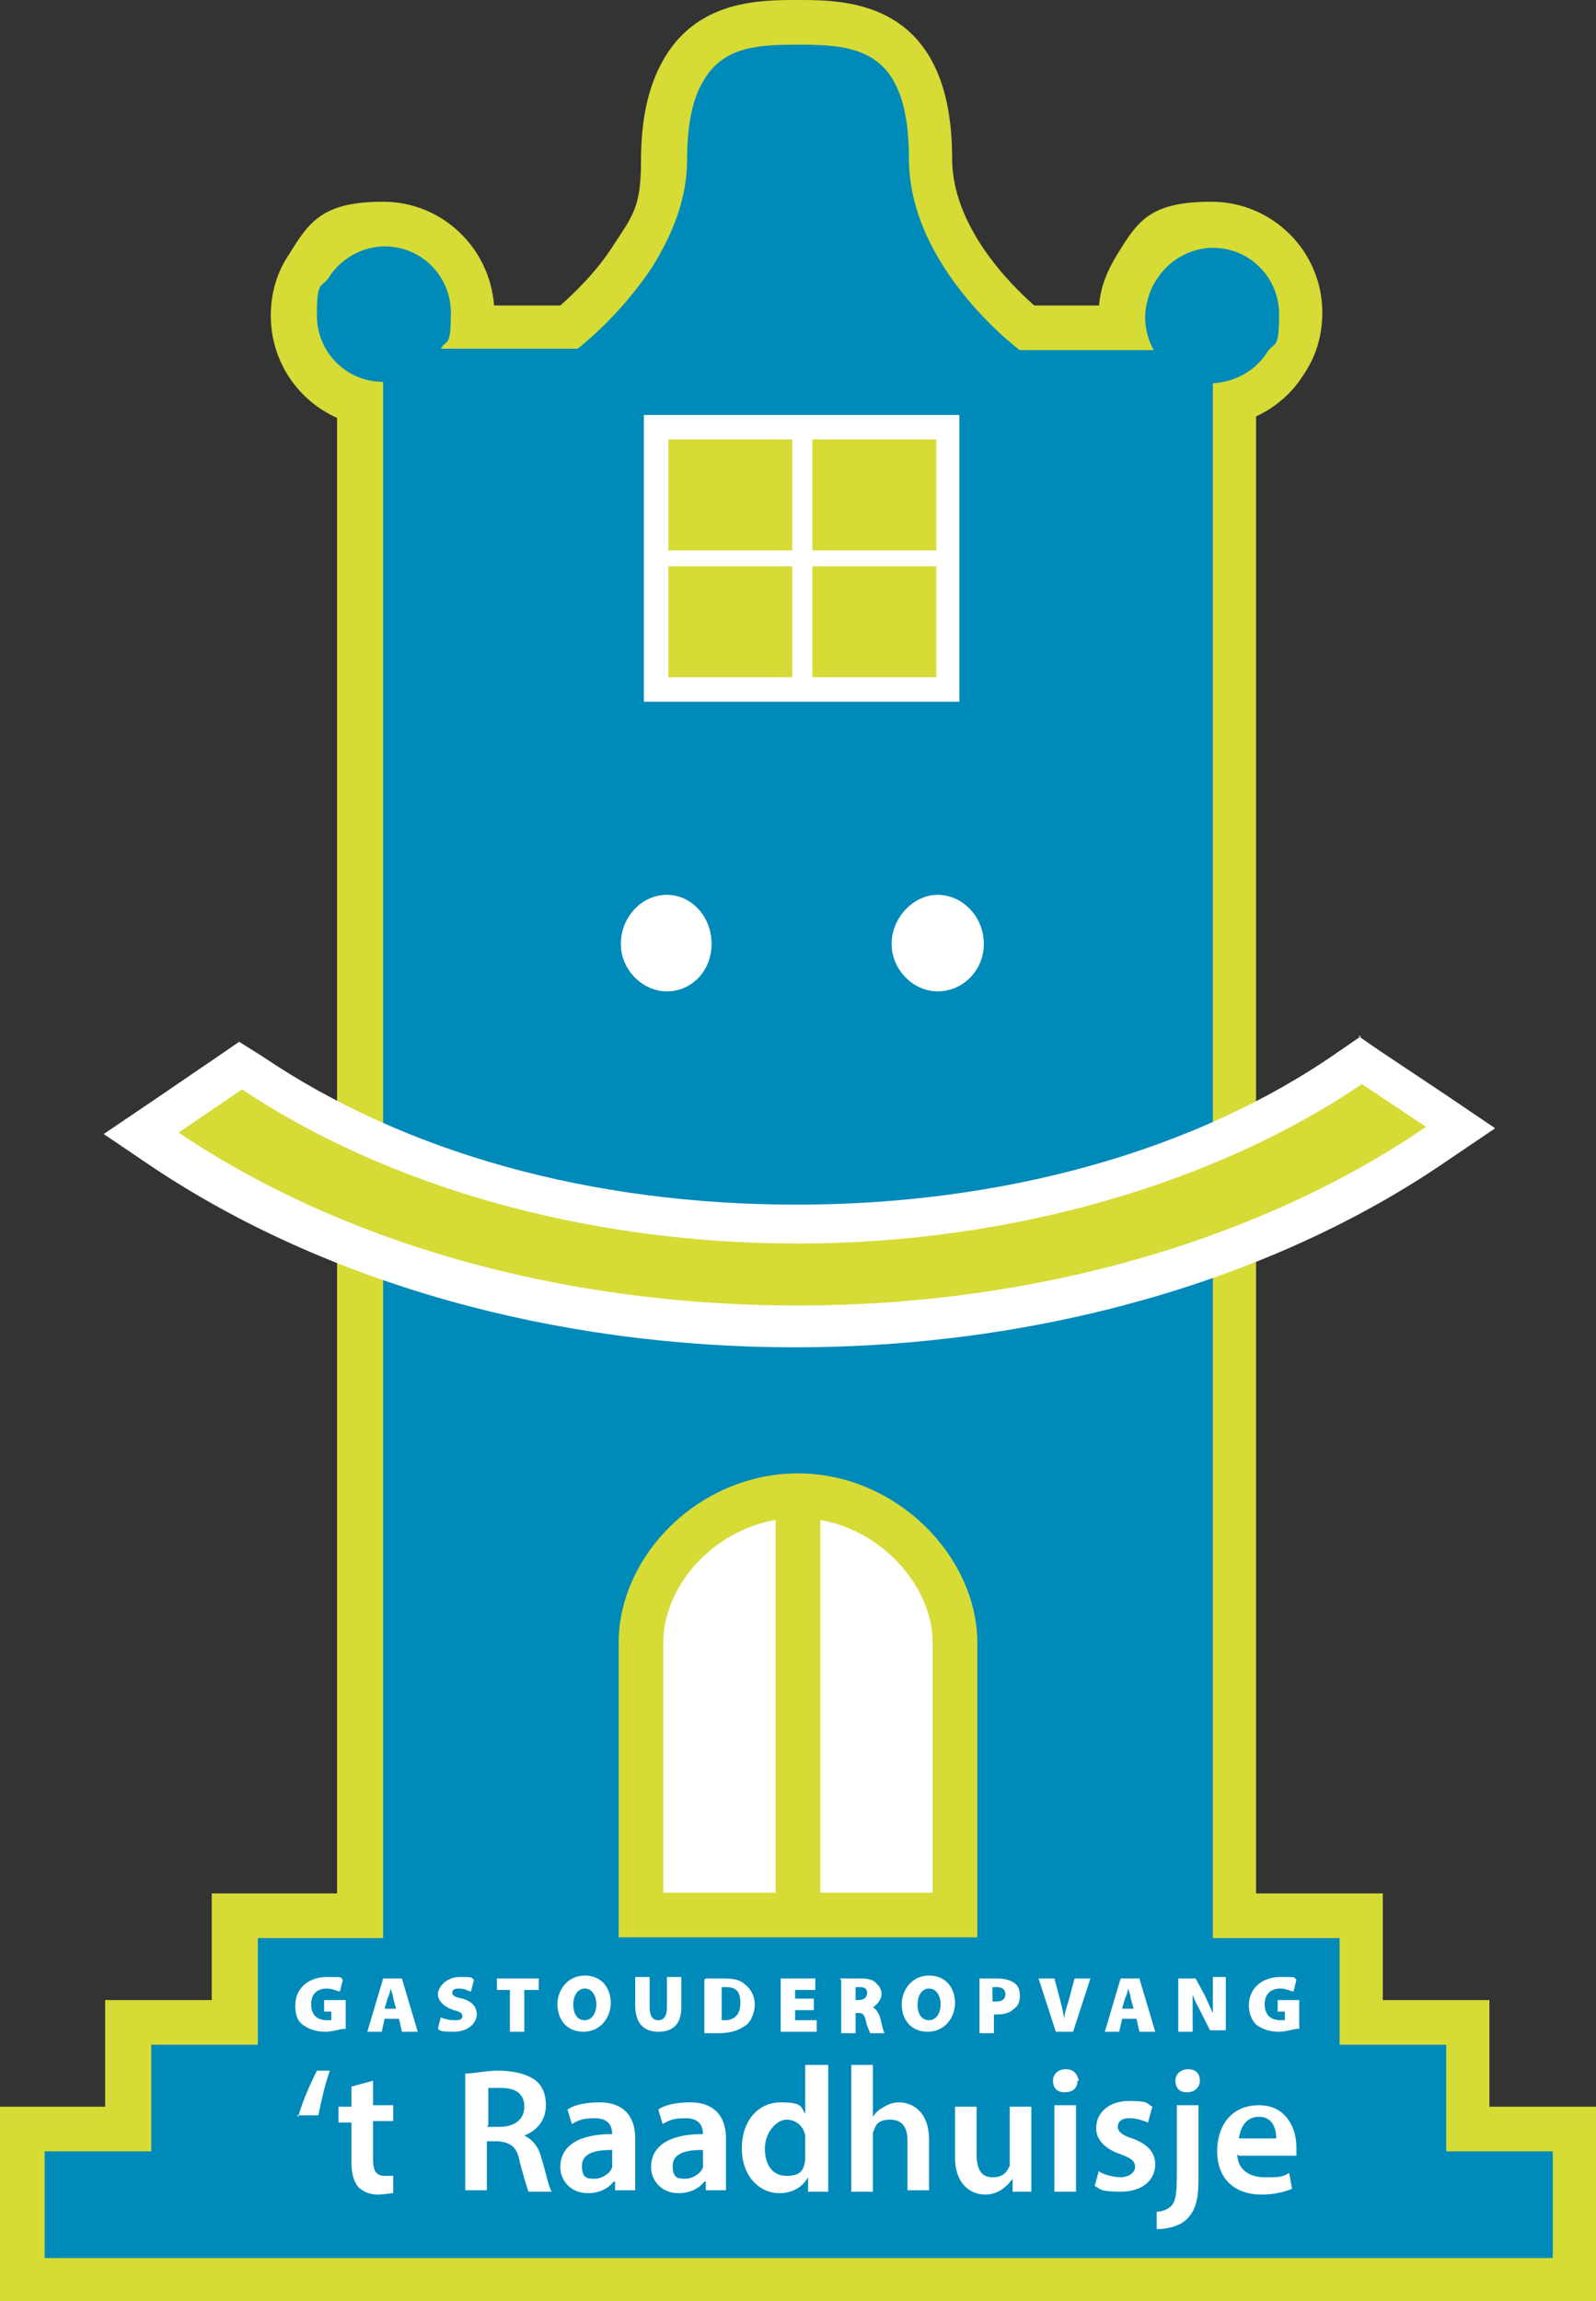 <svg xmlns="http://www.w3.org/2000/svg" id="Laag_1" data-name="Laag 1" viewBox="0 0 110.8 159.7"><rect x="0" y="0" width="110.8" height="159.7" fill="#333333" stroke="none"/><defs><style>      .cls-1, .cls-2, .cls-3 {        fill: #fff;      }      .cls-1, .cls-2, .cls-4 {        stroke-miterlimit: 10;      }      .cls-1, .cls-4 {        stroke: #d6db36;        stroke-width: 3.1px;      }      .cls-2 {        stroke: #fff;        stroke-width: .2px;      }      .cls-5 {        fill: #d6db36;      }      .cls-5, .cls-6, .cls-3 {        stroke-width: 0px;      }      .cls-6 {        fill: #008ab9;      }      .cls-4 {        fill: none;      }    </style></defs><g><path class="cls-6" d="M1.5,158.1v-10.5h7.4v-7.4h7.4v-7.4h8.7V27.9c-2.7-.7-4.6-3.1-4.6-6s.4-2.5,1.1-3.5c1.1-1.8,3.1-2.9,5.2-2.9,3.4,0,6.2,2.8,6.2,6.2s0,.6,0,1h6.7c.8-.7,2.8-2.5,4.4-5,1.4-2.2,2.1-4.4,2.1-6.6s.5-5,1.5-6.5c1.9-3.1,5.5-3.1,7.8-3.1,4.7,0,9.2.7,9.2,9.4s5.2,10.5,6.7,11.7h6.6c0-.3,0-.5,0-.8,0-1.3.4-2.5,1.1-3.5,1.1-1.8,3.1-2.9,5.2-2.9,3.4,0,6.2,2.8,6.2,6.2s-.4,2.5-1.1,3.5c-.8,1.3-2.1,2.2-3.6,2.6v105.1h8.8v7.4h7.4v7.4h7.4v10.5H1.5Z"></path><path class="cls-5" d="M55.4,3.1c4.1,0,7.7.3,7.7,7.9s7.7,13.3,7.7,13.3h9.3c-.4-.7-.6-1.5-.6-2.3s.3-1.9.8-2.6c.8-1.3,2.3-2.2,3.9-2.2,2.6,0,4.6,2.1,4.6,4.6s-.3,1.9-.8,2.6c-.8,1.3-2.2,2.1-3.8,2.2v107.9h8.8v7.4h7.4v7.4h7.4v7.4H3.1v-7.4h7.4v-7.4h7.4v-7.4h8.7V26.5c-2.6,0-4.6-2.1-4.6-4.6s.3-1.9.8-2.6c.8-1.3,2.3-2.2,3.9-2.2,2.6,0,4.6,2.1,4.6,4.6s-.3,1.8-.7,2.5h9.5s2.9-2.2,5.2-5.7c1.3-2.1,2.4-4.6,2.4-7.4s.5-4.5,1.2-5.6c1.4-2.3,3.8-2.4,6.6-2.4M55.4,0c-2.6,0-6.8,0-9.2,3.9-1.1,1.8-1.7,4.1-1.7,7.3s-.6,3.8-1.9,5.8c-1.2,1.9-2.8,3.4-3.7,4.2h-4.6c-.3-4-3.6-7.2-7.7-7.2s-5.1,1.3-6.5,3.6c-.9,1.3-1.3,2.8-1.3,4.3,0,3.2,1.9,5.9,4.6,7.1v102.4h-8.7v7.4h-7.4v7.4H0v13.6h110.8v-13.6h-7.4v-7.4h-7.4v-7.4h-8.8V28.9c1.3-.6,2.5-1.6,3.3-2.9.9-1.3,1.3-2.8,1.3-4.3,0-4.3-3.5-7.7-7.7-7.7s-5.1,1.3-6.5,3.6c-.7,1.1-1.2,2.3-1.3,3.6h-4.5c-1.7-1.5-5.7-5.5-5.7-10.2,0-11-7.3-11-10.7-11h0Z"></path></g><path class="cls-3" d="M65.1,62.1c1.7,0,3.2,1.5,3.2,3.4s-1.5,3.3-3.2,3.3-3.2-1.5-3.2-3.3,1.5-3.4,3.2-3.4h0Z"></path><path class="cls-3" d="M46.3,62.1c1.7,0,3.1,1.5,3.1,3.4s-1.4,3.3-3.1,3.3-3.2-1.5-3.2-3.3,1.4-3.4,3.2-3.4Z"></path><g><path class="cls-5" d="M55.4,92c-16.5,0-32.1-4.3-43.8-12.2l-1.7-1.1,6.9-4.7.8.5c10.1,6.8,23.6,10.5,37.9,10.5s28.2-3.9,38.4-10.9l.8-.5,7,4.7-1.7,1.2c-11.9,8.2-27.7,12.7-44.4,12.7Z"></path><path class="cls-3" d="M94.5,75.2l4.5,3c-11.1,7.6-26.6,12.4-43.6,12.4s-32-4.6-43-12l4.4-3c9.9,6.6,23.6,10.7,38.6,10.7s29.2-4.3,39.2-11.1M94.5,71.9l-1.6,1.1c-9.9,6.9-23.3,10.6-37.6,10.6s-27.2-3.6-37.1-10.3l-1.6-1-1.6,1.1-4.4,3-3.4,2.3,3.4,2.3c12,8,27.8,12.5,44.6,12.5s33.1-4.6,45.2-12.9l3.4-2.3-3.4-2.3-4.5-3-1.6-1.1h0Z"></path></g><g><rect class="cls-2" x="44.8" y="28.9" width="21.7" height="19.7"></rect><rect class="cls-5" x="46.4" y="30.5" width="18.6" height="16.5"></rect><rect class="cls-2" x="46.4" y="38.3" width="18.6" height=".9"></rect><rect class="cls-2" x="55.1" y="30.5" width="1.2" height="16.5"></rect></g><path class="cls-1" d="M66.2,132.9h-21.7v-18.9c0-5.2,4.9-10.2,10.9-10.2s10.9,5.1,10.9,10.2v18.9Z"></path><line class="cls-4" x1="55.4" y1="103.7" x2="55.4" y2="132.9"></line><g><path class="cls-3" d="M23.9,140.8c-.3,0-.8.2-1.3.2-.7,0-1.2-.2-1.6-.5-.4-.3-.5-.8-.5-1.3,0-1.3,1-2,2.2-2s.9,0,1.1.2l-.2.8c-.2,0-.5-.2-.9-.2-.6,0-1.1.3-1.1,1.1s.5,1.1,1.1,1.1.3,0,.3,0v-.6h-.5v-.8h1.5v2Z"></path><path class="cls-3" d="M26.7,140.1l-.2.9h-1l1.1-3.7h1.3l1.1,3.7h-1.1l-.2-.9h-1ZM27.5,139.4l-.2-.7c0-.2-.1-.5-.2-.7h0c0,.2-.1.5-.2.7l-.2.7h.7Z"></path><path class="cls-3" d="M30.6,140c.2.1.6.2,1,.2s.5-.1.5-.3-.2-.3-.6-.4c-.6-.2-1.1-.6-1.1-1.1s.6-1.2,1.5-1.2.8,0,1,.2l-.2.8c-.2,0-.4-.2-.8-.2s-.5.1-.5.3.2.3.7.4c.7.2,1,.6,1,1.1s-.5,1.2-1.6,1.2-.9-.1-1.1-.2l.2-.8Z"></path><path class="cls-3" d="M35.5,138.1h-1v-.8h2.9v.8h-1v2.9h-1v-2.9Z"></path><path class="cls-3" d="M40.5,141c-1.2,0-1.8-.9-1.8-1.9s.7-2,1.9-2,1.8.9,1.8,1.9-.7,2-1.9,2h0ZM40.6,140.2c.5,0,.8-.5.8-1.1s-.3-1.1-.8-1.1-.8.5-.8,1.1c0,.7.3,1.1.8,1.1h0Z"></path><path class="cls-3" d="M45.1,137.2v2.1c0,.6.2.9.6.9s.6-.3.6-.9v-2.1h1v2.1c0,1.2-.6,1.7-1.6,1.7s-1.6-.6-1.6-1.8v-2h1Z"></path><path class="cls-3" d="M49,137.3c.3,0,.8,0,1.2,0,.7,0,1.2.1,1.5.4.4.3.7.8.7,1.4s-.3,1.3-.7,1.5c-.4.3-1,.5-1.8.5s-.8,0-1,0v-3.7ZM50.1,140.2s.1,0,.2,0c.6,0,1.1-.3,1.1-1.2s-.4-1.1-1-1.1-.3,0-.3,0v2.2Z"></path><path class="cls-3" d="M56.5,139.5h-1.3v.7h1.5v.8h-2.5v-3.7h2.4v.8h-1.4v.6h1.3v.8Z"></path><path class="cls-3" d="M58.3,137.3c.3,0,.7,0,1.2,0s1,0,1.3.3c.2.2.4.4.4.8s-.4.8-.6.9h0c.2.1.4.4.5.7.1.4.2.9.3,1.1h-1c0-.1-.2-.4-.3-.9-.1-.4-.2-.5-.5-.5h-.2v1.4h-1v-3.7ZM59.3,138.8h.3c.4,0,.6-.2.6-.5s-.2-.4-.5-.4-.3,0-.3,0v.9Z"></path><path class="cls-3" d="M64.4,141c-1.2,0-1.8-.9-1.8-1.9s.7-2,1.9-2,1.8.9,1.8,1.9-.7,2-1.9,2h0ZM64.5,140.2c.5,0,.8-.5.8-1.1s-.3-1.1-.8-1.1-.8.5-.8,1.1c0,.7.3,1.1.8,1.1h0Z"></path><path class="cls-3" d="M68,137.3c.3,0,.7,0,1.2,0s.9.1,1.2.3c.3.2.4.5.4.9s-.1.7-.4.9c-.3.3-.7.4-1.2.4s-.2,0-.2,0v1.3h-1v-3.7ZM69,138.9c0,0,.1,0,.2,0,.4,0,.6-.2.6-.5s-.2-.5-.6-.5-.2,0-.3,0v1Z"></path><path class="cls-3" d="M73.3,141l-1.2-3.7h1.1l.4,1.5c.1.4.2.8.3,1.3h0c0-.5.2-.9.3-1.3l.4-1.5h1.1l-1.2,3.7h-1.2Z"></path><path class="cls-3" d="M77.9,140.1l-.2.9h-1l1.1-3.7h1.3l1.1,3.7h-1.1l-.2-.9h-1ZM78.7,139.4l-.2-.7c0-.2-.1-.5-.2-.7h0c0,.2-.1.5-.2.7l-.2.7h.7Z"></path><path class="cls-3" d="M81.8,141v-3.7h1.2l.6,1.1c.2.4.4.9.6,1.3h0c0-.5,0-1,0-1.6v-.9h.9v3.7h-1.1l-.6-1.2c-.2-.4-.5-.9-.6-1.3h0c0,.5,0,1.1,0,1.7v.9h-.9Z"></path><path class="cls-3" d="M90.1,140.8c-.3,0-.8.2-1.3.2-.7,0-1.2-.2-1.6-.5-.3-.3-.5-.8-.5-1.3,0-1.3,1-2,2.2-2s.9,0,1.1.2l-.2.8c-.2,0-.5-.2-.9-.2-.6,0-1.1.3-1.1,1.1s.5,1.1,1.1,1.1.3,0,.3,0v-.6h-.5v-.8h1.5v2Z"></path><path class="cls-3" d="M20.7,146.9c.3-1.1.9-2.4,1.3-3.2h.9c-.3.8-.6,2.1-.8,3.1h-1.5Z"></path><path class="cls-3" d="M25.9,144.4v1.7h1.4v1.1h-1.4v2.7c0,.7.2,1.1.8,1.1s.5,0,.6,0v1.2c-.2,0-.6.1-1.1.1s-1-.2-1.3-.5c-.3-.3-.5-.9-.5-1.7v-2.8h-.9v-1.1h.9v-1.4l1.5-.4Z"></path><path class="cls-3" d="M32.3,143.9c.6,0,1.4-.2,2.3-.2s2,.2,2.6.7c.5.4.7,1,.7,1.7,0,1.1-.7,1.8-1.5,2.1h0c.6.3,1,.8,1.2,1.6.3,1,.5,2,.7,2.3h-1.6c-.1-.2-.3-.9-.6-2-.2-1.1-.6-1.4-1.5-1.5h-.8v3.4h-1.5v-8.2ZM33.8,147.6h.9c1,0,1.7-.5,1.7-1.4s-.6-1.3-1.6-1.3-.8,0-.9,0v2.6Z"></path><path class="cls-3" d="M42.7,152.1v-.7h-.1c-.4.5-1,.8-1.8.8-1.2,0-1.9-.9-1.9-1.8,0-1.5,1.3-2.3,3.6-2.3h0c0-.5-.2-1.1-1.2-1.1s-1.2.2-1.6.4l-.3-1c.4-.3,1.2-.5,2.2-.5,1.9,0,2.5,1.2,2.5,2.5v2.2c0,.5,0,1.1,0,1.4h-1.4ZM42.5,149.2c-1.1,0-2.1.2-2.1,1.1s.4.9.9.9,1.1-.4,1.2-.8c0-.1,0-.2,0-.3v-.8Z"></path><path class="cls-3" d="M49,152.1v-.7h-.1c-.4.5-1,.8-1.8.8-1.2,0-1.9-.9-1.9-1.8,0-1.5,1.3-2.3,3.6-2.3h0c0-.5-.2-1.1-1.2-1.1s-1.2.2-1.6.4l-.3-1c.4-.3,1.2-.5,2.2-.5,1.9,0,2.5,1.2,2.5,2.5v2.2c0,.5,0,1.1,0,1.4h-1.4ZM48.8,149.2c-1.1,0-2.1.2-2.1,1.1s.4.9.9.9,1.1-.4,1.2-.8c0-.1,0-.2,0-.3v-.8Z"></path><path class="cls-3" d="M57.5,143.3v7.1c0,.6,0,1.3,0,1.7h-1.4v-1h0c-.4.7-1.1,1.1-2,1.1-1.4,0-2.6-1.2-2.6-3.1,0-2,1.2-3.2,2.7-3.2s1.4.3,1.7.8h0v-3.4h1.5ZM55.9,148.6c0-.1,0-.3,0-.4-.1-.6-.6-1.1-1.3-1.1s-1.5.9-1.5,2,.5,1.9,1.5,1.9,1.2-.4,1.3-1.1c0-.1,0-.3,0-.4v-.9Z"></path><path class="cls-3" d="M59.1,143.3h1.5v3.6h0c.2-.3.4-.5.8-.7.3-.2.7-.3,1-.3,1,0,2.1.7,2.1,2.6v3.5h-1.5v-3.4c0-.9-.3-1.5-1.2-1.5s-1,.4-1.2.9c0,.1,0,.3,0,.5v3.6h-1.5v-8.8Z"></path><path class="cls-3" d="M71.6,150.3c0,.7,0,1.3,0,1.8h-1.3v-.9h0c-.3.4-.9,1.1-1.9,1.1s-2.1-.7-2.1-2.6v-3.5h1.5v3.3c0,1,.3,1.6,1.1,1.6s1-.4,1.2-.8c0-.1,0-.3,0-.5v-3.6h1.5v4.2Z"></path><path class="cls-3" d="M74.8,144.4c0,.5-.3.8-.9.8s-.8-.4-.8-.8.3-.8.9-.8.8.4.9.8ZM73.2,152.1v-6h1.5v6h-1.5Z"></path><path class="cls-3" d="M76.3,150.7c.3.2,1,.4,1.5.4s1-.3,1-.7-.2-.6-1-.9c-1.2-.4-1.7-1.1-1.7-1.8,0-1.1.9-1.9,2.3-1.9s1.2.2,1.6.4l-.3,1.1c-.3-.1-.7-.3-1.3-.3s-.8.3-.8.6.3.6,1,.8c1.1.4,1.6,1,1.6,1.8,0,1.1-.9,1.9-2.4,1.9s-1.4-.2-1.8-.4l.3-1.1Z"></path><path class="cls-3" d="M80.2,153.5c.5,0,.9-.2,1.1-.4.3-.3.4-.8.4-2.1v-4.9h1.5v5.3c0,1.2-.2,2-.8,2.6-.5.5-1.4.7-2.1.7v-1.2ZM83.3,144.4c0,.4-.3.8-.9.8s-.8-.4-.8-.8.3-.8.9-.8.8.4.8.8Z"></path><path class="cls-3" d="M85.9,149.5c0,1.1.9,1.6,1.9,1.6s1.2,0,1.7-.3l.2,1.1c-.5.2-1.2.4-2.1.4-2,0-3.1-1.2-3.1-3s1-3.2,2.9-3.2,2.6,1.6,2.6,2.9,0,.5,0,.6h-4ZM88.6,148.4c0-.6-.2-1.5-1.2-1.5s-1.3.9-1.4,1.5h2.6Z"></path></g></svg>